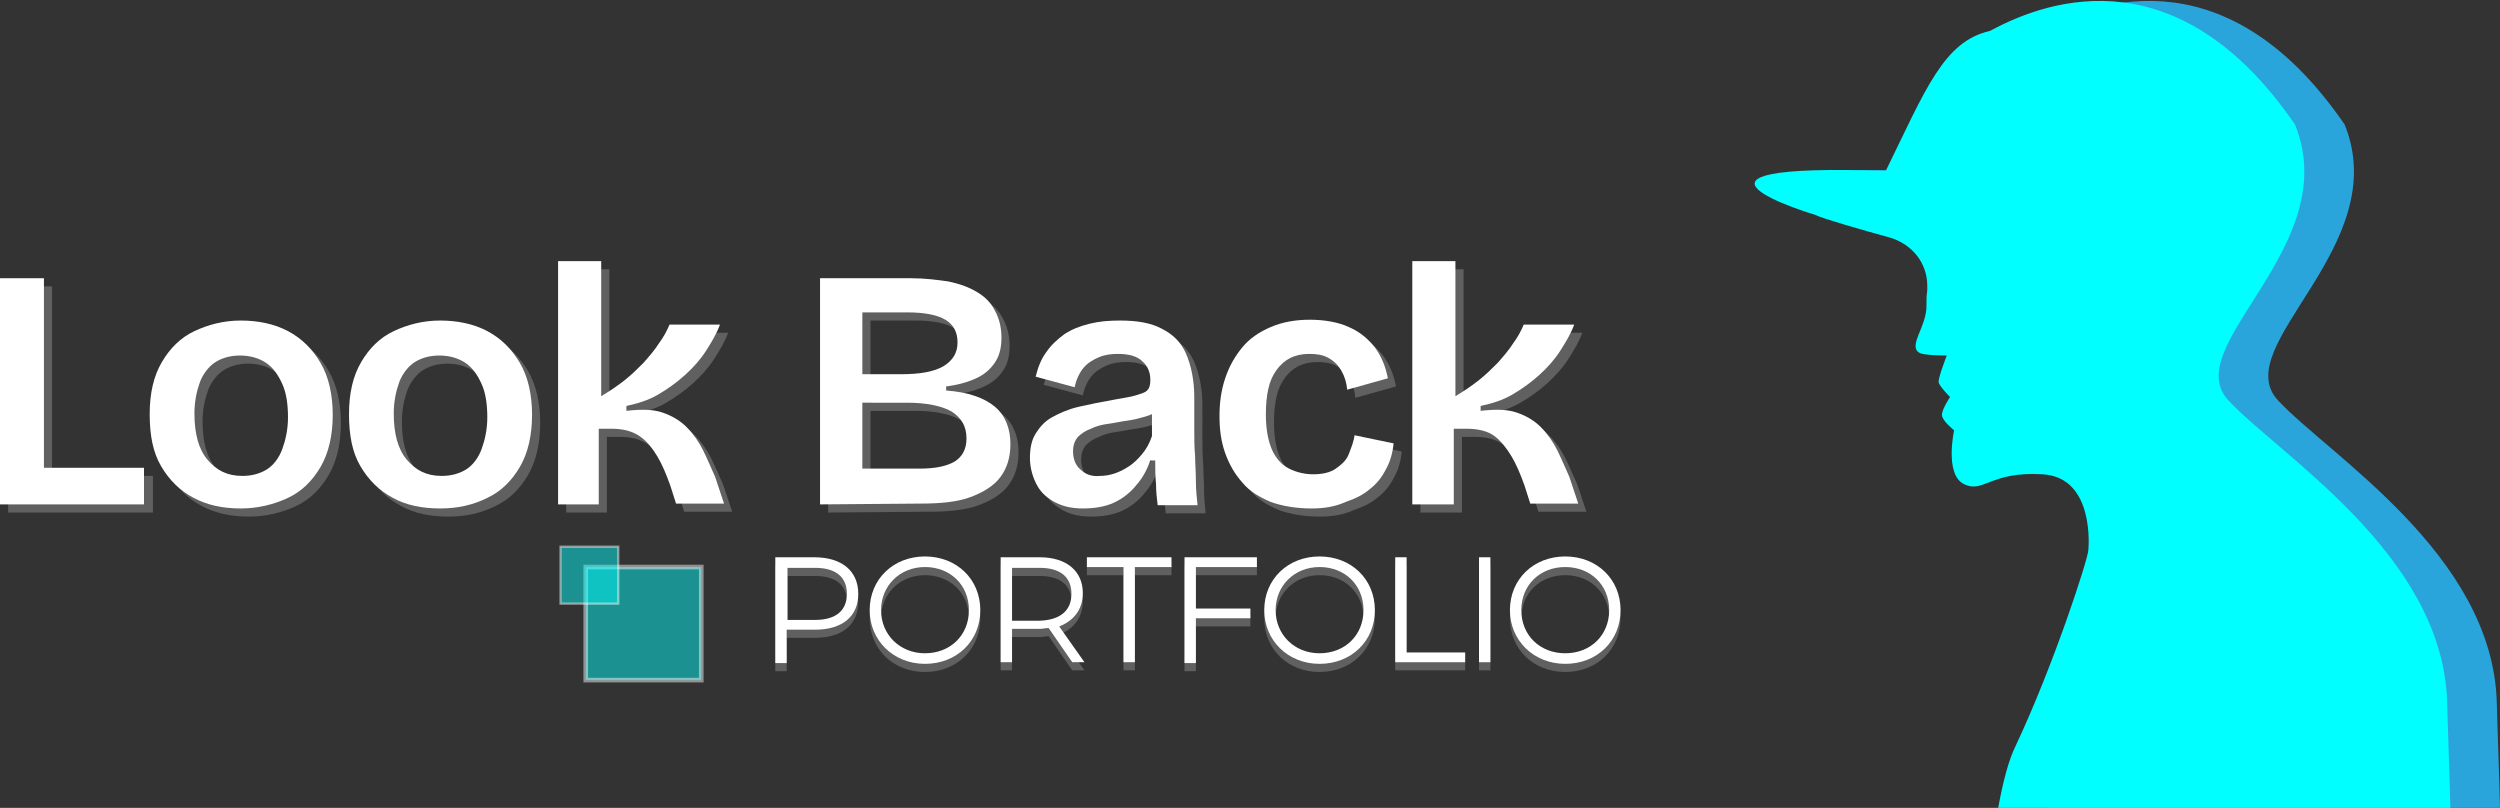 <svg xmlns="http://www.w3.org/2000/svg" xmlns:xlink="http://www.w3.org/1999/xlink" id="Layer_2_00000100373685708775290350000001500322979108511665_" x="0px" y="0px" viewBox="0 0 307.3 99.3" style="enable-background:new 0 0 307.3 99.3;" xml:space="preserve"><rect x="0" y="0" width="307.3" height="99.3" fill="#333333" stroke="none"/><style type="text/css">	.st0{opacity:0.46;fill:#00FFFF;stroke:#FFFFFF;stroke-width:0.57;stroke-miterlimit:10;enable-background:new    ;}	.st1{opacity:0.46;fill:#00FFFF;stroke:#FFFFFF;stroke-width:0.28;stroke-miterlimit:10;enable-background:new    ;}	.st2{fill:#606060;}	.st3{fill:#FFFFFF;}	.st4{fill-rule:evenodd;clip-rule:evenodd;fill:#29A5DC;}	.st5{fill-rule:evenodd;clip-rule:evenodd;fill:#00FFFF;}</style><g id="Layer_1-2">	<rect x="72" y="69.7" class="st0" width="14.2" height="13.9"></rect>	<rect x="68.9" y="67.2" class="st1" width="7.1" height="7"></rect>	<g>		<path class="st2" d="M1,63V35.2h5.4V63H1z M2.3,63v-4.5h16.5V63H2.3z"></path>		<path class="st2" d="M30.6,63.5c-2.2,0-4.1-0.4-5.8-1.3c-1.7-0.9-3-2.2-4-3.9c-1-1.7-1.4-3.8-1.4-6.4s0.5-4.7,1.5-6.4   c1-1.7,2.3-3,4-3.8s3.6-1.3,5.7-1.3s4.1,0.4,5.8,1.3c1.7,0.9,3,2.2,4,3.9s1.5,3.9,1.5,6.4s-0.5,4.7-1.5,6.4c-1,1.7-2.3,3-4,3.8   S32.7,63.5,30.6,63.5L30.6,63.5z M30.8,59.5c1.2,0,2.2-0.3,3-0.8c0.8-0.5,1.5-1.4,1.9-2.5c0.4-1.1,0.7-2.4,0.7-3.9   c0-1.6-0.2-3-0.7-4.1s-1.1-2-2-2.6c-0.9-0.6-2-0.9-3.2-0.9c-1.2,0-2.2,0.3-3,0.8s-1.5,1.4-1.9,2.4c-0.4,1.1-0.7,2.4-0.7,3.9   c0,2.5,0.5,4.4,1.6,5.7S28.9,59.5,30.8,59.5z"></path>		<path class="st2" d="M55.1,63.5c-2.2,0-4.2-0.4-5.8-1.3c-1.7-0.9-3-2.2-4-3.9c-1-1.7-1.4-3.8-1.4-6.4s0.5-4.7,1.5-6.4   c1-1.7,2.3-3,4-3.8c1.7-0.8,3.6-1.3,5.7-1.3s4.1,0.4,5.8,1.3c1.7,0.9,3,2.2,4,3.9s1.5,3.9,1.5,6.4s-0.5,4.7-1.5,6.4   c-1,1.7-2.3,3-4,3.8C59.1,63.1,57.2,63.5,55.1,63.5L55.1,63.5z M55.3,59.5c1.2,0,2.2-0.3,3-0.8c0.8-0.5,1.5-1.4,1.9-2.5   c0.4-1.1,0.7-2.4,0.7-3.9c0-1.6-0.2-3-0.7-4.1s-1.1-2-2-2.6c-0.9-0.6-2-0.9-3.2-0.9c-1.2,0-2.2,0.3-3,0.8   c-0.8,0.5-1.5,1.4-1.9,2.4c-0.4,1.1-0.7,2.4-0.7,3.9c0,2.5,0.5,4.4,1.6,5.7S53.4,59.5,55.3,59.5z"></path>		<path class="st2" d="M69.6,63V33.1h5.3v16.6c1-0.6,1.9-1.2,2.8-1.9c0.9-0.7,1.7-1.5,2.4-2.2c0.7-0.8,1.4-1.6,1.9-2.4   c0.6-0.8,1-1.6,1.3-2.3h6.2c-0.4,1.1-1,2.1-1.7,3.2c-0.7,1.1-1.6,2.1-2.6,3c-1,0.9-2.1,1.7-3.3,2.4s-2.5,1.1-3.9,1.4v0.6   c1.8-0.2,3.2-0.2,4.4,0.2s2.2,1,3,1.8s1.5,1.8,2,2.8s1,2.2,1.5,3.3l1.1,3.3h-5.9l-0.7-2.2c-0.5-1.4-1-2.6-1.6-3.6   s-1.3-1.9-2.2-2.5s-2-0.9-3.4-0.9h-1.6V63L69.6,63L69.6,63z"></path>		<path class="st2" d="M101.8,63V35.2H113c1.7,0,3.2,0.2,4.6,0.4c1.4,0.3,2.5,0.7,3.5,1.3c1,0.6,1.7,1.3,2.2,2.3   c0.5,0.9,0.8,2,0.8,3.3c0,1.1-0.2,2.1-0.7,2.9c-0.5,0.8-1.2,1.5-2.2,2c-1,0.5-2.3,0.9-3.9,1.1V49c2.7,0.2,4.7,0.9,6,2   s1.9,2.7,1.9,4.6c0,1.6-0.4,2.9-1.2,4s-2.1,1.9-3.7,2.5c-1.6,0.6-3.7,0.8-6.1,0.8L101.8,63L101.8,63z M107,47h4.7   c2.4,0,4.1-0.3,5.3-1c1.1-0.7,1.7-1.6,1.7-2.9s-0.5-2.2-1.5-2.8c-1-0.6-2.6-0.9-4.6-0.9H107L107,47L107,47z M107,58.6h7.1   c1.9,0,3.3-0.3,4.3-0.9c0.9-0.6,1.4-1.5,1.4-2.8c0-1.5-0.6-2.5-1.8-3.3c-1.2-0.7-3.1-1.1-5.5-1.1H107V58.6L107,58.6z"></path>		<path class="st2" d="M134.1,63.5c-1.2,0-2.3-0.2-3.3-0.7c-1-0.5-1.8-1.2-2.3-2.1c-0.6-0.9-0.9-2.1-0.9-3.4c0-1.2,0.2-2.2,0.7-3   c0.5-0.8,1.1-1.5,2-2s2-1,3.3-1.3c1.3-0.3,2.8-0.6,4.5-0.9c1-0.2,1.9-0.3,2.5-0.5s1.1-0.3,1.4-0.6c0.3-0.3,0.4-0.7,0.4-1.3   c0-0.9-0.3-1.7-1-2.3c-0.6-0.6-1.6-0.9-3-0.9c-0.8,0-1.6,0.1-2.3,0.4s-1.4,0.7-1.9,1.3c-0.5,0.6-0.9,1.4-1.1,2.4l-4.8-1.3   c0.3-1.2,0.7-2.2,1.3-3c0.6-0.9,1.4-1.6,2.2-2.2c0.9-0.6,1.9-1,3.1-1.3c1.2-0.3,2.4-0.4,3.8-0.4c2.1,0,3.8,0.3,5.1,1   c1.4,0.7,2.4,1.7,3,3.1s1,3.2,1,5.3V54c0,1,0,1.9,0.1,3c0,1,0.1,2,0.1,3.1s0.1,2,0.2,3h-4.9c-0.1-0.8-0.2-1.7-0.2-2.6   c-0.1-0.9-0.1-1.9-0.1-2.9h-0.6c-0.4,1.1-0.9,2.1-1.7,3c-0.7,0.9-1.7,1.7-2.8,2.2S135.5,63.5,134.1,63.5L134.1,63.5z M136.2,59.5   c0.6,0,1.2-0.1,1.8-0.3c0.6-0.2,1.2-0.5,1.8-0.9c0.6-0.4,1.1-0.9,1.6-1.5c0.5-0.6,0.9-1.3,1.2-2.2l0-3.4l1,0.1   c-0.5,0.4-1.1,0.7-1.8,0.9c-0.7,0.2-1.4,0.4-2.2,0.5c-0.8,0.1-1.6,0.3-2.4,0.4c-0.8,0.1-1.5,0.3-2.1,0.6c-0.6,0.2-1.2,0.6-1.6,1   c-0.4,0.5-0.6,1-0.6,1.8c0,0.9,0.3,1.7,0.9,2.2C134.5,59.3,135.2,59.6,136.2,59.5L136.2,59.5z"></path>		<path class="st2" d="M162.2,63.5c-1.9,0-3.6-0.3-5-0.8c-1.4-0.6-2.6-1.3-3.5-2.4c-0.9-1-1.6-2.2-2.1-3.6c-0.5-1.4-0.7-2.9-0.7-4.5   c0-1.7,0.2-3.2,0.7-4.7s1.2-2.7,2.1-3.8c0.9-1.1,2.1-1.9,3.5-2.5c1.4-0.6,3-0.9,4.8-0.9s3.5,0.3,4.8,0.9c1.4,0.6,2.4,1.5,3.2,2.5   c0.8,1.1,1.3,2.3,1.6,3.8l-5,1.4c-0.1-0.9-0.3-1.6-0.7-2.3c-0.4-0.7-0.9-1.2-1.6-1.6c-0.7-0.4-1.5-0.5-2.4-0.5s-1.7,0.2-2.3,0.5   s-1.2,0.8-1.7,1.5c-0.5,0.7-0.8,1.4-1,2.3s-0.3,1.9-0.3,3.1c0,1.6,0.2,2.9,0.6,4s1.1,2,1.9,2.5s2,0.9,3.3,0.9   c1.1,0,2.1-0.2,2.8-0.7c0.7-0.5,1.3-1,1.6-1.8s0.6-1.5,0.7-2.3l4.8,1c-0.1,1.1-0.4,2.2-0.9,3.1c-0.5,1-1.1,1.8-2,2.5   c-0.8,0.7-1.8,1.2-3,1.6C165.1,63.3,163.7,63.5,162.2,63.5L162.2,63.5z"></path>		<path class="st2" d="M174.6,63V33.1h5.3v16.6c1-0.6,1.9-1.2,2.8-1.9c0.9-0.7,1.7-1.5,2.4-2.2c0.7-0.8,1.4-1.6,1.9-2.4   c0.6-0.8,1-1.6,1.3-2.3h6.2c-0.4,1.1-1,2.1-1.7,3.2c-0.7,1.1-1.6,2.1-2.6,3c-1,0.9-2.1,1.7-3.3,2.4c-1.2,0.7-2.5,1.1-3.9,1.4v0.6   c1.8-0.2,3.2-0.2,4.4,0.2s2.2,1,3,1.8s1.5,1.8,2,2.8s1,2.2,1.5,3.3l1.1,3.3h-5.9l-0.7-2.2c-0.5-1.4-1-2.6-1.6-3.6   c-0.6-1-1.3-1.9-2.1-2.5s-2-0.9-3.4-0.9h-1.6V63L174.6,63L174.6,63z"></path>	</g>	<g>		<path class="st3" d="M0,62V34.2h5.4V62H0z M1.2,62v-4.5h16.5V62H1.2z"></path>		<path class="st3" d="M29.6,62.5c-2.2,0-4.1-0.4-5.8-1.3c-1.7-0.9-3-2.2-4-3.9c-1-1.7-1.4-3.8-1.4-6.4s0.5-4.7,1.5-6.4   c1-1.7,2.3-3,4-3.8s3.6-1.3,5.7-1.3s4.1,0.4,5.8,1.3c1.7,0.9,3,2.2,4,3.9s1.5,3.9,1.5,6.4s-0.5,4.7-1.5,6.4c-1,1.7-2.3,3-4,3.8   S31.7,62.5,29.6,62.5L29.6,62.5z M29.8,58.5c1.2,0,2.2-0.3,3-0.8c0.8-0.5,1.5-1.4,1.9-2.5c0.4-1.1,0.7-2.4,0.7-3.9   c0-1.6-0.2-3-0.7-4.1s-1.1-2-2-2.6c-0.9-0.6-2-0.9-3.2-0.9c-1.2,0-2.2,0.3-3,0.8s-1.5,1.4-1.9,2.4c-0.4,1.1-0.7,2.4-0.7,3.9   c0,2.5,0.5,4.4,1.6,5.7S27.9,58.5,29.8,58.5z"></path>		<path class="st3" d="M54.1,62.5c-2.2,0-4.2-0.4-5.8-1.3c-1.7-0.9-3-2.2-4-3.9c-1-1.7-1.4-3.8-1.4-6.4s0.5-4.7,1.5-6.4   c1-1.7,2.3-3,4-3.8c1.7-0.8,3.6-1.3,5.7-1.3s4.1,0.4,5.8,1.3c1.7,0.9,3,2.2,4,3.9s1.5,3.9,1.5,6.4s-0.5,4.7-1.5,6.4s-2.3,3-4,3.8   C58.1,62.1,56.2,62.5,54.1,62.5L54.1,62.5z M54.3,58.5c1.2,0,2.2-0.3,3-0.8c0.8-0.5,1.5-1.4,1.9-2.5c0.4-1.1,0.7-2.4,0.7-3.9   c0-1.6-0.2-3-0.7-4.1s-1.1-2-2-2.6c-0.9-0.6-2-0.9-3.2-0.9c-1.2,0-2.2,0.3-3,0.8c-0.8,0.5-1.5,1.4-1.9,2.4   c-0.4,1.1-0.7,2.4-0.7,3.9c0,2.5,0.5,4.4,1.6,5.7S52.4,58.5,54.3,58.5z"></path>		<path class="st3" d="M68.6,62V32.1h5.3v16.6c1-0.6,1.9-1.2,2.8-1.9c0.9-0.7,1.7-1.5,2.4-2.2c0.7-0.8,1.4-1.6,1.9-2.4   c0.6-0.8,1-1.6,1.3-2.3h6.2c-0.4,1.1-1,2.1-1.7,3.2c-0.7,1.1-1.6,2.1-2.6,3c-1,0.9-2.1,1.7-3.3,2.4s-2.5,1.1-3.9,1.4v0.6   c1.8-0.2,3.2-0.2,4.4,0.2s2.2,1,3,1.8s1.5,1.8,2,2.8s1,2.2,1.5,3.3l1.1,3.3h-5.9l-0.7-2.2c-0.5-1.4-1-2.6-1.6-3.6   s-1.3-1.9-2.2-2.5s-2-0.9-3.4-0.9h-1.6V62L68.6,62L68.6,62z"></path>		<path class="st3" d="M100.8,62V34.2H112c1.7,0,3.2,0.2,4.6,0.4c1.4,0.3,2.5,0.7,3.5,1.3c1,0.6,1.7,1.3,2.2,2.3   c0.5,0.9,0.8,2,0.8,3.3c0,1.1-0.2,2.1-0.7,2.9c-0.5,0.8-1.2,1.5-2.2,2c-1,0.5-2.3,0.9-3.9,1.1V48c2.7,0.2,4.7,0.9,6,2   s1.9,2.7,1.9,4.6c0,1.6-0.4,2.9-1.2,4s-2.1,1.9-3.7,2.5c-1.6,0.6-3.7,0.8-6.1,0.8L100.8,62L100.8,62z M106,46h4.7   c2.4,0,4.1-0.3,5.3-1c1.1-0.7,1.7-1.6,1.7-2.9s-0.5-2.2-1.5-2.8c-1-0.6-2.6-0.9-4.6-0.9H106L106,46L106,46z M106,57.6h7.1   c1.9,0,3.3-0.3,4.3-0.9c0.9-0.6,1.4-1.5,1.4-2.8c0-1.5-0.6-2.5-1.8-3.3c-1.2-0.7-3.1-1.1-5.5-1.1H106V57.6L106,57.6z"></path>		<path class="st3" d="M133.1,62.5c-1.2,0-2.3-0.2-3.3-0.7c-1-0.5-1.8-1.2-2.3-2.1s-0.9-2.1-0.9-3.4c0-1.2,0.2-2.2,0.7-3   s1.1-1.5,2-2s2-1,3.3-1.3c1.3-0.3,2.8-0.6,4.5-0.9c1-0.2,1.9-0.3,2.5-0.5s1.1-0.3,1.4-0.6c0.3-0.3,0.4-0.7,0.4-1.3   c0-0.9-0.3-1.7-1-2.3c-0.6-0.6-1.6-0.9-3-0.9c-0.8,0-1.6,0.1-2.3,0.4s-1.4,0.7-1.9,1.3c-0.5,0.6-0.9,1.4-1.1,2.4l-4.8-1.3   c0.3-1.2,0.7-2.2,1.3-3c0.6-0.9,1.4-1.6,2.2-2.2c0.9-0.6,1.9-1,3.1-1.3c1.2-0.3,2.4-0.4,3.8-0.4c2.1,0,3.8,0.3,5.1,1   c1.4,0.7,2.4,1.7,3,3.1s1,3.2,1,5.3V53c0,1,0,1.9,0.1,3c0,1,0.1,2,0.1,3.1s0.1,2,0.2,3h-4.9c-0.1-0.8-0.2-1.7-0.2-2.6   c-0.1-0.9-0.1-1.9-0.1-2.9h-0.6c-0.4,1.1-0.9,2.1-1.7,3c-0.7,0.9-1.7,1.7-2.8,2.2S134.5,62.5,133.1,62.5L133.1,62.5z M135.2,58.5   c0.6,0,1.2-0.1,1.8-0.3c0.6-0.2,1.2-0.5,1.8-0.9c0.6-0.4,1.1-0.9,1.6-1.5c0.5-0.6,0.9-1.3,1.2-2.2l0-3.4l1,0.1   c-0.5,0.4-1.1,0.7-1.8,0.9c-0.7,0.2-1.4,0.4-2.2,0.5c-0.8,0.1-1.6,0.3-2.4,0.4c-0.8,0.1-1.5,0.3-2.1,0.6c-0.6,0.2-1.2,0.6-1.6,1   c-0.4,0.5-0.6,1-0.6,1.8c0,0.9,0.3,1.7,0.9,2.2C133.4,58.3,134.2,58.6,135.2,58.5L135.2,58.5z"></path>		<path class="st3" d="M161.2,62.5c-1.9,0-3.6-0.3-5-0.8c-1.4-0.6-2.6-1.3-3.5-2.4c-0.9-1-1.6-2.2-2.1-3.6c-0.5-1.4-0.7-2.9-0.7-4.5   c0-1.7,0.2-3.2,0.7-4.7s1.2-2.7,2.1-3.8c0.9-1.1,2.1-1.9,3.5-2.5c1.4-0.6,3-0.9,4.8-0.9s3.5,0.3,4.8,0.9c1.4,0.6,2.4,1.5,3.2,2.5   c0.8,1.1,1.3,2.3,1.6,3.8l-5,1.4c-0.1-0.9-0.3-1.6-0.7-2.3c-0.4-0.7-0.9-1.2-1.6-1.6c-0.7-0.4-1.5-0.5-2.4-0.5s-1.7,0.2-2.3,0.5   s-1.2,0.8-1.7,1.5c-0.5,0.7-0.8,1.4-1,2.3s-0.3,1.9-0.3,3.1c0,1.6,0.2,2.9,0.6,4s1.1,2,1.9,2.5s2,0.9,3.3,0.9   c1.1,0,2.1-0.2,2.8-0.7c0.7-0.5,1.3-1,1.6-1.8s0.6-1.5,0.7-2.3l4.8,1c-0.1,1.1-0.4,2.2-0.9,3.1c-0.5,1-1.1,1.8-2,2.5   c-0.8,0.7-1.8,1.2-3,1.6C164.1,62.3,162.7,62.5,161.2,62.5L161.2,62.5z"></path>		<path class="st3" d="M173.6,62V32.1h5.3v16.6c1-0.6,1.9-1.2,2.8-1.9c0.9-0.7,1.7-1.5,2.4-2.2c0.7-0.8,1.4-1.6,1.9-2.4   c0.6-0.8,1-1.6,1.3-2.3h6.2c-0.4,1.1-1,2.1-1.7,3.2c-0.7,1.1-1.6,2.1-2.6,3c-1,0.9-2.1,1.7-3.3,2.4c-1.2,0.7-2.5,1.1-3.9,1.4v0.6   c1.8-0.2,3.2-0.2,4.4,0.2s2.2,1,3,1.8s1.5,1.8,2,2.8s1,2.2,1.5,3.3l1.1,3.3h-5.9l-0.7-2.2c-0.5-1.4-1-2.6-1.6-3.6   c-0.6-1-1.3-1.9-2.1-2.5s-2-0.9-3.4-0.9h-1.6V62L173.6,62L173.6,62z"></path>	</g>	<g>		<path class="st2" d="M105.5,74c0,2.8-2,4.4-5.3,4.4h-3.5v4.1h-1.4V69.5h4.8C103.5,69.5,105.5,71.2,105.5,74z M104.1,74   c0-2.1-1.4-3.2-3.9-3.2h-3.4v6.4h3.4C102.8,77.2,104.1,76,104.1,74z"></path>		<path class="st2" d="M106.9,76c0-3.8,2.9-6.6,6.8-6.6s6.8,2.8,6.8,6.6s-2.9,6.6-6.8,6.6S106.9,79.8,106.9,76z M119.1,76   c0-3.1-2.3-5.3-5.4-5.3s-5.4,2.3-5.4,5.3s2.3,5.3,5.4,5.3S119.1,79.1,119.1,76z"></path>		<path class="st2" d="M131.8,82.4l-2.9-4.2c-0.3,0-0.7,0.1-1,0.1h-3.5v4.1H123V69.5h4.8c3.3,0,5.3,1.7,5.3,4.4c0,2-1.1,3.4-2.9,4.1   l3.1,4.4L131.8,82.4L131.8,82.4z M131.7,74c0-2.1-1.4-3.2-3.9-3.2h-3.4v6.5h3.4C130.4,77.2,131.7,76,131.7,74z"></path>		<path class="st2" d="M138.1,70.7h-4.5v-1.2H144v1.2h-4.5v11.7h-1.4L138.1,70.7L138.1,70.7z"></path>		<path class="st2" d="M147,70.7v5.1h6.7V77H147v5.5h-1.4V69.5h8.9v1.2H147L147,70.7z"></path>		<path class="st2" d="M155.4,76c0-3.8,2.9-6.6,6.8-6.6s6.8,2.8,6.8,6.6s-2.9,6.6-6.8,6.6S155.4,79.8,155.4,76z M167.6,76   c0-3.1-2.3-5.3-5.4-5.3s-5.4,2.3-5.4,5.3s2.3,5.3,5.4,5.3S167.6,79.1,167.6,76z"></path>		<path class="st2" d="M171.5,69.5h1.4v11.7h7.2v1.2h-8.6V69.5z"></path>		<path class="st2" d="M181.8,69.5h1.4v12.9h-1.4V69.5z"></path>		<path class="st2" d="M185.6,76c0-3.8,2.9-6.6,6.8-6.6s6.8,2.8,6.8,6.6s-2.9,6.6-6.8,6.6S185.6,79.8,185.6,76z M197.8,76   c0-3.1-2.3-5.3-5.4-5.3S187,72.9,187,76s2.3,5.3,5.4,5.3S197.8,79.1,197.8,76z"></path>	</g>	<g>		<path class="st3" d="M105.5,73c0,2.8-2,4.4-5.3,4.4h-3.5v4.1h-1.4V68.5h4.8C103.5,68.5,105.5,70.2,105.5,73z M104.1,73   c0-2.1-1.4-3.2-3.9-3.2h-3.4v6.4h3.4C102.8,76.2,104.1,75,104.1,73z"></path>		<path class="st3" d="M106.9,75c0-3.8,2.9-6.6,6.8-6.6s6.8,2.8,6.8,6.6s-2.9,6.6-6.8,6.6S106.9,78.7,106.9,75z M119.1,75   c0-3.1-2.3-5.3-5.4-5.3s-5.4,2.3-5.4,5.3s2.3,5.3,5.4,5.3S119.1,78.1,119.1,75z"></path>		<path class="st3" d="M131.8,81.4l-2.9-4.2c-0.3,0-0.7,0.1-1,0.1h-3.5v4.1H123V68.5h4.8c3.3,0,5.3,1.7,5.3,4.4c0,2-1.1,3.4-2.9,4.1   l3.1,4.4L131.8,81.4L131.8,81.4z M131.7,73c0-2.1-1.4-3.2-3.9-3.2h-3.4v6.5h3.4C130.4,76.2,131.7,75,131.7,73z"></path>		<path class="st3" d="M138.1,69.7h-4.5v-1.2H144v1.2h-4.5v11.7h-1.4L138.1,69.7L138.1,69.7z"></path>		<path class="st3" d="M147,69.7v5.1h6.7V76H147v5.5h-1.4V68.5h8.9v1.2H147L147,69.7z"></path>		<path class="st3" d="M155.4,75c0-3.8,2.9-6.6,6.8-6.6s6.8,2.8,6.8,6.6s-2.9,6.6-6.8,6.6S155.4,78.7,155.4,75z M167.6,75   c0-3.1-2.3-5.3-5.4-5.3s-5.4,2.3-5.4,5.3s2.3,5.3,5.4,5.3S167.6,78.1,167.6,75z"></path>		<path class="st3" d="M171.5,68.5h1.4v11.7h7.2v1.2h-8.6V68.5z"></path>		<path class="st3" d="M181.8,68.5h1.4v12.9h-1.4V68.5z"></path>		<path class="st3" d="M185.6,75c0-3.8,2.9-6.6,6.8-6.6s6.8,2.8,6.8,6.6s-2.9,6.6-6.8,6.6S185.6,78.7,185.6,75z M197.8,75   c0-3.1-2.3-5.3-5.4-5.3S187,71.9,187,75s2.3,5.3,5.4,5.3S197.8,78.1,197.8,75z"></path>	</g>	<circle class="st3" cx="244.3" cy="32.1" r="4.1"></circle>	<g>		<path class="st4" d="M229.1,26.4c0.7,0.4,5.9,1.9,9.2,2.8c2.7,0.8,4.6,3.1,4.6,5.9c0,0.2,0,0.4,0,0.6c-0.1,0.6-0.1,1.2-0.1,1.8   c0.1,2.6-2.4,5.1-0.8,5.9c0.6,0.3,3.3,0.3,3.3,0.3s-1.1,2.8-1,3.3s1.4,1.8,1.4,1.8s-1,1.5-1,2.2s1.5,1.9,1.5,1.9s1,1.5,3.4,2.7   c2.4,1.2,1.1,2.3,7.6,2.7c6.5,0.4,5.6,9.3,5.6,9.3c0,1-4.2,14-8.9,24c-0.9,1.8-1.6,4.5-2.2,7.8h55.6c-0.1-4.7-0.3-9.2-0.4-13.2   c-0.6-18.1-20.7-30.3-26.9-37s14.3-18.9,8.2-33.9c-15.1-22-31.9-14.5-37.5-11.5c-5.7,1.3-7.9,7.2-12.8,17.2   C208.1,20,228.4,26.2,229.1,26.4L229.1,26.4z"></path>		<path class="st5" d="M223.1,26.4c0.7,0.4,5.9,1.9,9.2,2.8c2.7,0.8,4.6,3.1,4.6,5.9c0,0.2,0,0.4,0,0.6c-0.1,0.6-0.1,1.2-0.1,1.8   c0.1,2.6-2.4,5.1-0.8,5.9c0.6,0.3,3.3,0.3,3.3,0.3s-1.1,2.8-1,3.3s1.4,1.8,1.4,1.8s-1,1.5-1,2.2s1.5,1.9,1.5,1.9s-1.2,5.4,1.2,6.6   s3.2-1.6,9.7-1.2c6.5,0.4,5.6,9.3,5.6,9.3c0,1-4.2,14-8.9,24c-0.9,1.8-1.6,4.5-2.2,7.8h55.6c-0.1-4.7-0.3-9.2-0.4-13.2   c-0.6-18.1-20.7-30.3-26.9-37s14.3-18.9,8.2-33.9c-15.1-22-31.9-14.5-37.5-11.5c-5.7,1.3-7.9,7.2-12.8,17.2   C202.1,20,222.4,26.2,223.1,26.4L223.1,26.4z"></path>	</g></g></svg>